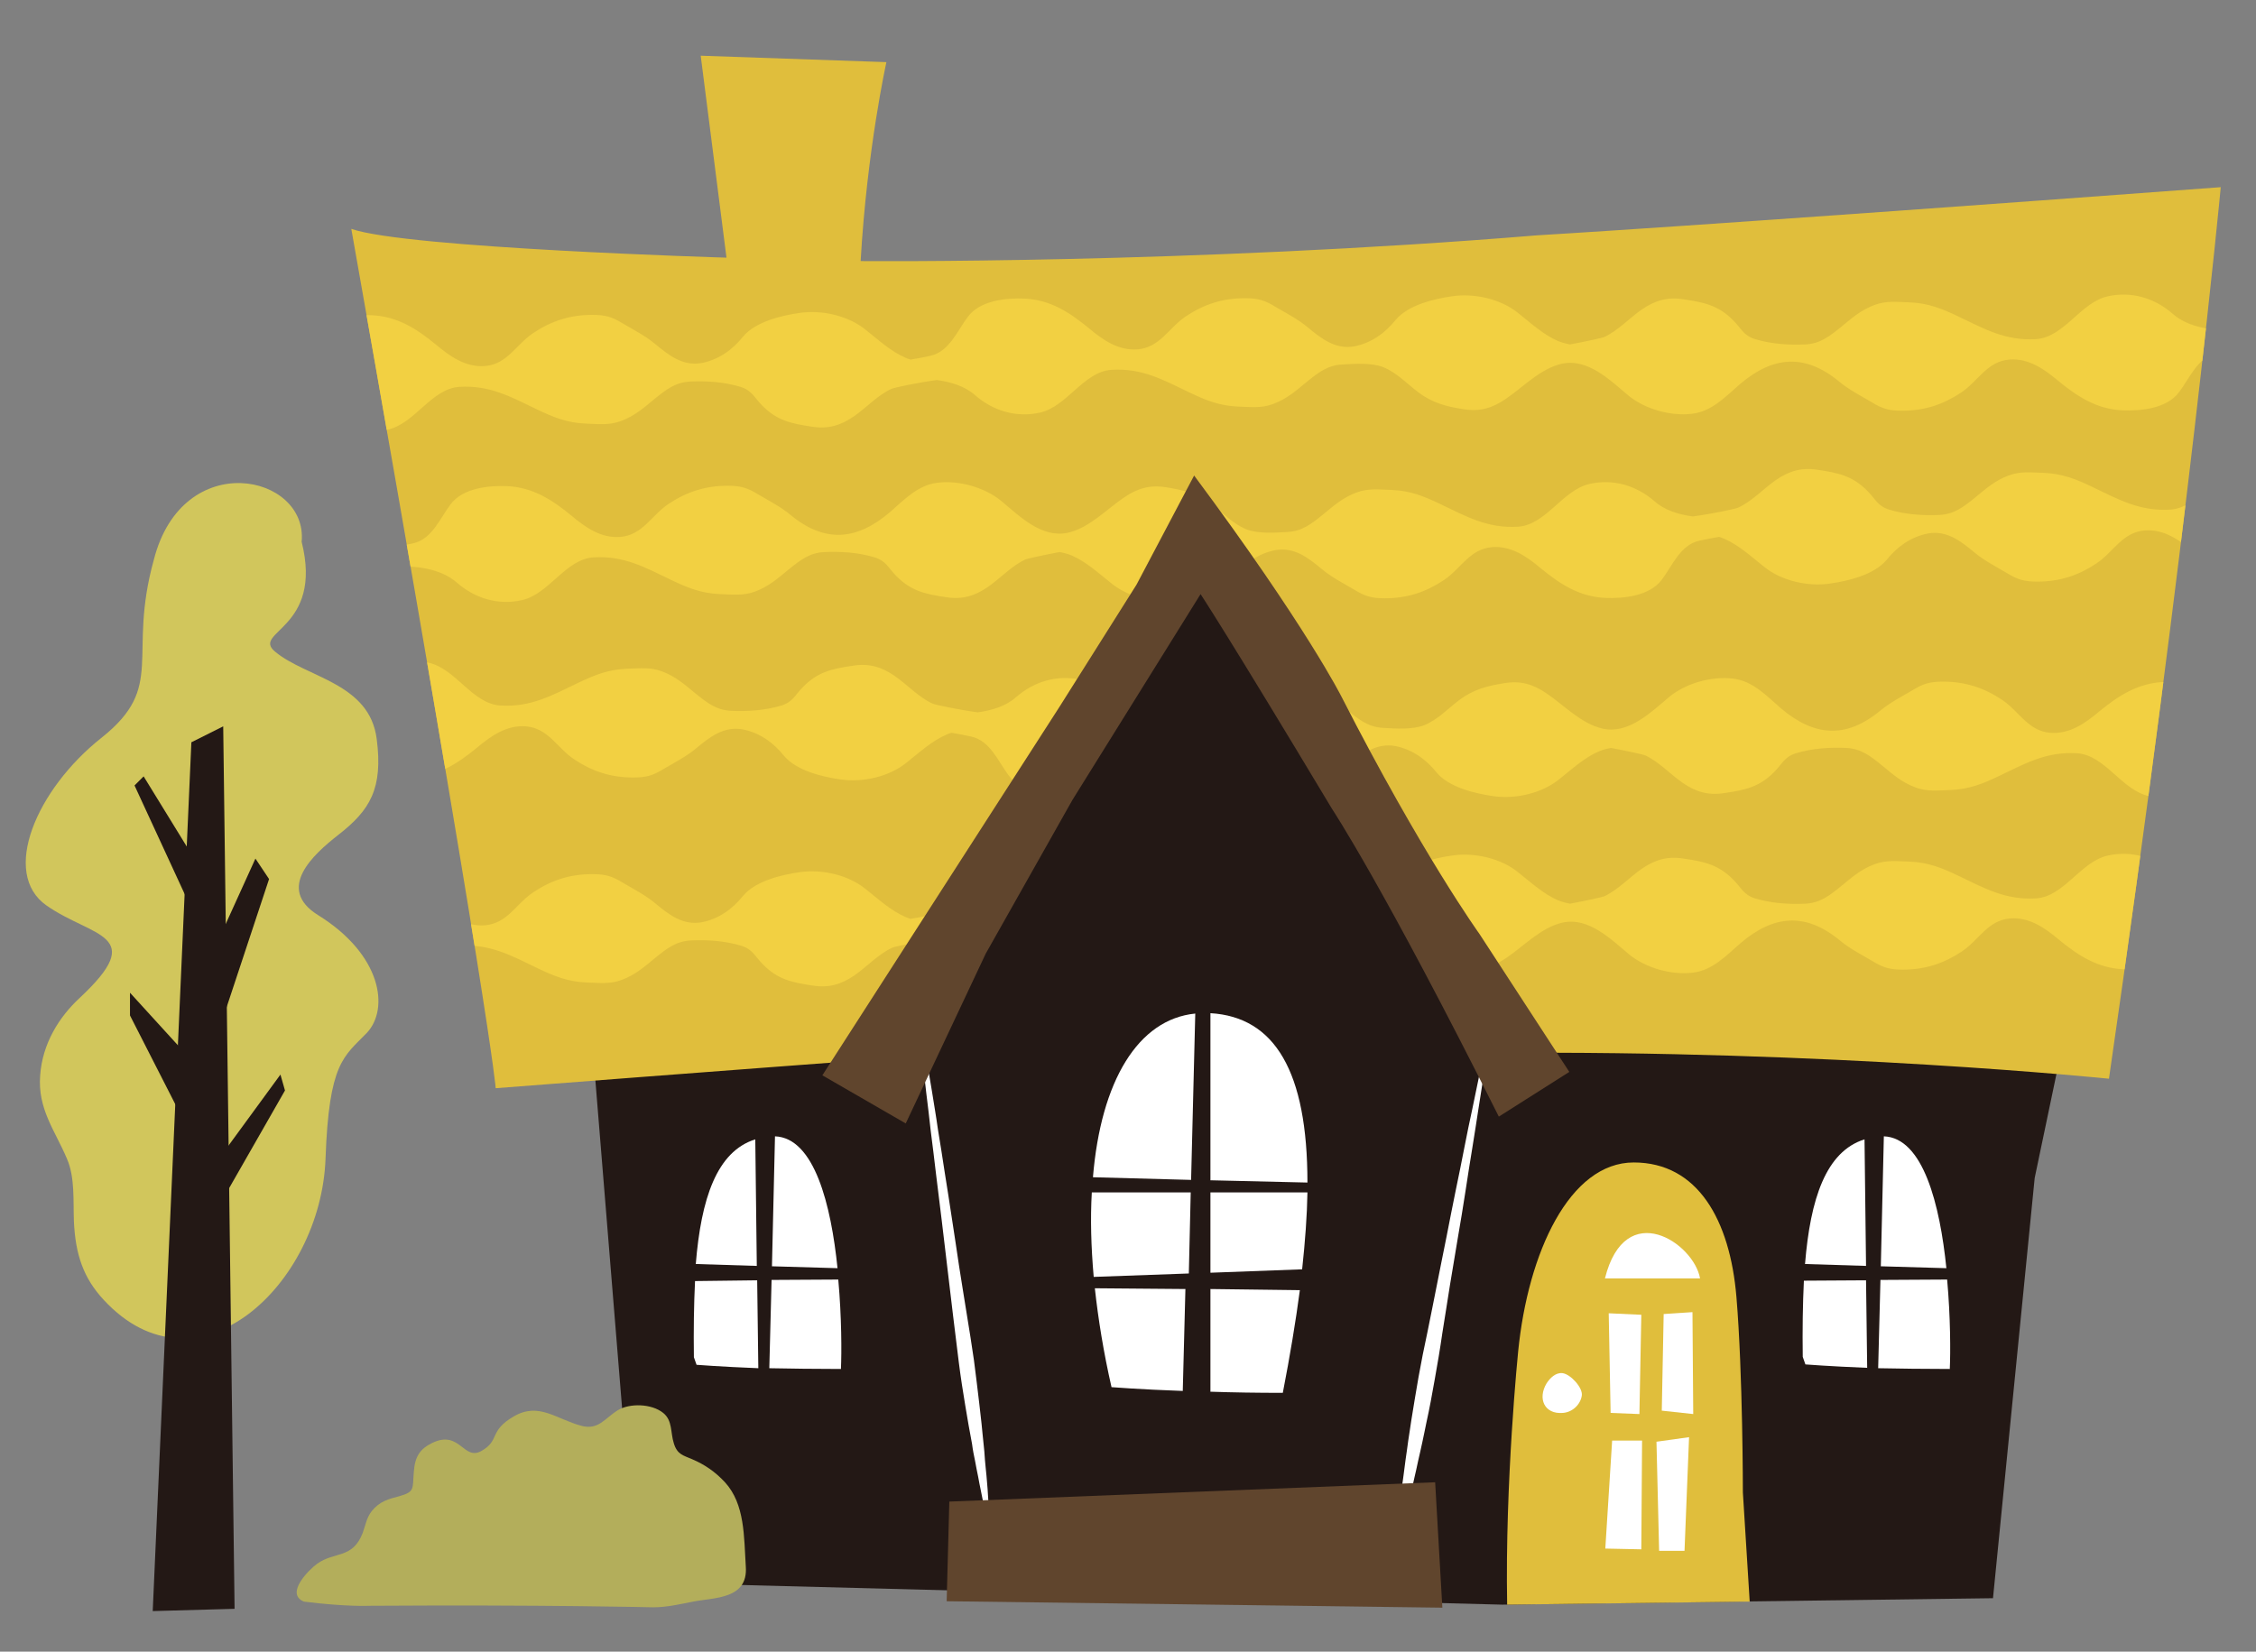 <?xml version="1.0" encoding="utf-8"?>
<!-- Generator: Adobe Illustrator 25.3.1, SVG Export Plug-In . SVG Version: 6.00 Build 0)  -->
<!DOCTYPE svg PUBLIC "-//W3C//DTD SVG 1.1//EN" "http://www.w3.org/Graphics/SVG/1.1/DTD/svg11.dtd">
<svg version="1.1" id="レイヤー_1" xmlns:x="http://ns.adobe.com/Extensibility/1.0/" xmlns:i="http://ns.adobe.com/AdobeIllustrator/10.0/" xmlns:graph="http://ns.adobe.com/Graphs/1.0/"
	 xmlns="http://www.w3.org/2000/svg" xmlns:xlink="http://www.w3.org/1999/xlink" x="0px" y="0px" viewBox="0 0 595.3 435.9"
	 style="enable-background:new 0 0 595.3 435.9;" xml:space="preserve">
<rect x="0" y="0" width="595.3" height="435.9" fill="#808080" stroke="none"/>
<style type="text/css">
	.st0{fill:#231815;}
	.st1{fill:#E0BE3C;}
	.st2{fill:#FFFFFF;}
	.st3{fill:#60452D;}
	.st4{clip-path:url(#SVGID_2_);}
	.st5{fill:#F2D042;}
	.st6{fill:#B3AE5B;}
	.st7{fill:#D1C65C;}
</style>
<g>
	<g>
		<polygon class="st0" points="156.1,272.8 167.9,417.6 396.4,423.5 525.9,421.8 536.9,310.9 545.4,270.3 316.9,112.1 183.2,257.6 
					"/>
		<path class="st1" d="M459.9,393.9c0,0,0-31.3-1.7-51.6c-1.7-20.3-10.2-35.5-27.1-35.5c-16.9,0-27.9,23.7-30.5,49.9
			c0,0-3.5,34.5-2.9,66.8l64-0.8L459.9,393.9z"/>
		<g>
			<path class="st2" d="M199.7,334.1l-0.4-33.4c-10.2,3.2-14.3,15.7-15.7,32.9L199.7,334.1z"/>
			<path class="st2" d="M203.7,334.2l17.3,0.5c-1.7-16.7-6.1-34.4-16.5-34.8L203.7,334.2z"/>
			<path class="st2" d="M203.6,337.8l-0.6,23.3c5.5,0.1,11.9,0.2,18.9,0.2c0.2-4.3,0.2-13.6-0.7-23.6L203.6,337.8z"/>
			<path class="st2" d="M199.8,337.9l-16.4,0.2c-0.3,6.2-0.4,13-0.3,20.1l0.7,2c0,0,6.2,0.5,16.3,0.9L199.8,337.9z"/>
		</g>
		<g>
			<path class="st2" d="M492.4,334.1l-0.4-33.4c-10.2,3.2-14.3,15.7-15.7,32.9L492.4,334.1z"/>
			<path class="st2" d="M496.3,334.2l17.3,0.5c-1.7-16.7-6.1-34.4-16.5-34.8L496.3,334.2z"/>
			<path class="st2" d="M496.2,337.8l-0.6,23.3c5.5,0.1,11.9,0.2,18.9,0.2c0.2-4.3,0.2-13.6-0.7-23.6L496.2,337.8z"/>
			<path class="st2" d="M492.4,337.9L476,338c-0.3,6.2-0.4,13-0.3,20.1l0.7,2c0,0,6.3,0.5,16.3,0.9L492.4,337.9z"/>
		</g>
		<g>
			<path class="st2" d="M345,314.7h-25.6v21.2l24.2-0.9C344.4,327.6,344.9,320.8,345,314.7z"/>
			<path class="st2" d="M319.4,311.5l25.6,0.6c0-29.3-8.6-43.7-25.6-44.7V311.5z"/>
			<path class="st2" d="M314.2,314.7h-26.1c-0.4,6.9-0.2,14.3,0.5,22.3l25.1-0.9L314.2,314.7z"/>
			<path class="st2" d="M314.3,311.4l1.1-43.9c-15.1,1.5-24.9,17.8-27,43.2L314.3,311.4z"/>
			<path class="st2" d="M312.8,340.2l-23.9-0.2c0.9,8.2,2.3,16.9,4.4,26.1c0,0,7.6,0.6,18.8,1L312.8,340.2z"/>
			<path class="st2" d="M319.4,340.2v27.1c5.9,0.2,12.4,0.3,19.1,0.3c1.9-9.8,3.4-18.8,4.5-27.1L319.4,340.2z"/>
		</g>
		<path class="st2" d="M393.4,271.7c0,0-0.3,2.1-0.9,5.8c-0.6,3.7-1.4,9-2.4,15.3c-0.5,3.2-1,6.6-1.6,10.2
			c-0.6,3.6-1.2,7.5-1.8,11.4c-0.6,4-1.3,8.1-2,12.2c-0.7,4.2-1.4,8.4-2.1,12.6c-0.7,4.2-1.3,8.5-2,12.6c-0.6,4.2-1.3,8.3-2,12.2
			c-0.7,4-1.4,7.8-2.2,11.4c-0.4,1.8-0.7,3.6-1.1,5.3c-0.4,1.7-0.7,3.3-1.1,4.9c-0.3,1.6-0.7,3.1-1,4.5c-0.3,1.4-0.6,2.8-1,4.1
			c-0.3,1.3-0.6,2.5-0.9,3.6c-0.3,1.1-0.5,2.1-0.8,3c-0.5,1.8-0.9,3.2-1.1,4.2c-0.3,1-0.4,1.5-0.4,1.5l-0.4-0.1c0,0,0-0.5,0.1-1.5
			c0.1-1,0.2-2.5,0.4-4.3c0.1-0.9,0.2-2,0.3-3.1c0.1-1.1,0.3-2.3,0.4-3.6c0.1-1.3,0.3-2.7,0.5-4.1c0.2-1.5,0.4-3,0.6-4.6
			c0.2-1.6,0.5-3.2,0.7-5c0.3-1.7,0.5-3.5,0.8-5.3c0.6-3.6,1.2-7.5,1.9-11.4c0.7-3.9,1.5-8,2.4-12.1c0.8-4.1,1.7-8.3,2.5-12.5
			c0.8-4.2,1.7-8.4,2.5-12.5c0.8-4.1,1.6-8.2,2.4-12.1c0.8-3.9,1.6-7.7,2.3-11.4c0.7-3.6,1.4-7,2.1-10.2c1.3-6.3,2.4-11.5,3.1-15.2
			c0.8-3.7,1.2-5.8,1.2-5.8L393.4,271.7z"/>
		<path class="st2" d="M242.4,266.9c0,0,0.3,2.1,1,5.8c0.6,3.7,1.4,8.9,2.5,15.2c0.5,3.2,1.1,6.6,1.6,10.2c0.6,3.6,1.2,7.4,1.8,11.4
			c0.6,3.9,1.3,8,1.9,12.2c0.6,4.1,1.3,8.3,1.9,12.6c0.7,4.2,1.3,8.4,2,12.5c0.7,4.1,1.3,8.2,1.9,12.2c0.5,4,1,7.8,1.4,11.4
			c0.2,1.8,0.4,3.6,0.6,5.3c0.2,1.7,0.3,3.4,0.5,5c0.2,1.6,0.3,3.1,0.4,4.6c0.1,1.5,0.3,2.8,0.4,4.1c0.1,1.3,0.2,2.5,0.3,3.6
			c0.1,1.1,0.1,2.2,0.2,3.1c0.1,1.9,0.2,3.3,0.2,4.3c0,1,0.1,1.5,0.1,1.5l-0.4,0.1c0,0-0.1-0.5-0.4-1.5c-0.2-1-0.6-2.4-0.9-4.2
			c-0.2-0.9-0.4-1.9-0.6-3c-0.2-1.1-0.5-2.3-0.7-3.6c-0.3-1.3-0.5-2.6-0.8-4.1c-0.3-1.4-0.6-2.9-0.8-4.5c-0.3-1.6-0.6-3.2-0.9-4.9
			c-0.3-1.7-0.6-3.5-0.9-5.3c-0.6-3.6-1.2-7.4-1.7-11.4c-0.5-4-1-8-1.5-12.2c-0.5-4.2-1-8.4-1.5-12.6c-0.5-4.2-1-8.4-1.5-12.6
			c-0.5-4.2-1-8.3-1.5-12.2c-0.5-4-0.9-7.8-1.4-11.4c-0.4-3.6-0.8-7.1-1.2-10.2c-0.7-6.3-1.3-11.6-1.8-15.3
			c-0.4-3.7-0.7-5.8-0.7-5.8L242.4,266.9z"/>
		<polygon class="st3" points="250.5,396.3 249.8,422.6 380.6,424.3 378.7,391.2 		"/>
		<g>
			<g>
				<defs>
					<path id="SVGID_1_" d="M184.9,14.7l6.8,53.3c0,0-84.6-2.5-99-7.6c37.2,209.9,38.1,226.8,38.1,226.8c54.2-4.2,99.9-7.6,99.9-7.6
						c84.6-137.1,84.6-137.1,84.6-137.1c65.2,112.6,78.7,135.4,78.7,135.4c88.9-0.8,162.5,6.8,162.5,6.8
						C577.5,140,586,49.4,586,49.4C448.9,59.6,405.7,62.1,405.7,62.1c-92.2,7.6-178.6,6.8-178.6,6.8c1.7-29.6,6.8-52.5,6.8-52.5
						L184.9,14.7z"/>
				</defs>
				<use xlink:href="#SVGID_1_"  style="overflow:visible;fill:#E0BE3C;"/>
				<clipPath id="SVGID_2_">
					<use xlink:href="#SVGID_1_"  style="overflow:visible;"/>
				</clipPath>
				<g class="st4">
					<path class="st5" d="M589.7,87.1c-5.5,0.2-12.1-0.5-16.4-4.3c-4.7-4.1-10.8-6-17.1-4.6c-7.2,1.6-11.5,10.8-18.9,11.3
						c-8.1,0.5-13.7-2.7-20.6-6c-4.2-2-7.8-3.5-12.8-3.7c-3.4-0.1-6.1-0.5-9.3,0.7c-3.5,1.3-5.9,3.4-8.8,5.8
						c-3.1,2.5-5.5,4.4-9.4,4.6c-4.4,0.2-9-0.1-13.3-1.4c-3.1-1-3.5-2.7-5.7-4.9c-3.9-4-7.7-4.8-13.1-5.6c-4.3-0.7-7.6,0.3-11.1,2.7
						c-3.3,2.3-6.4,5.7-10,7.3c-0.6,0.2-4.6,1.1-8.9,1.9c-1.1-0.2-2.2-0.5-3.2-0.9c-3.9-1.7-7.1-4.7-10.4-7.3
						c-4.6-3.8-11.7-5.4-17.6-4.5c-4.8,0.7-11.5,2.3-14.8,6.2c-2.8,3.5-6.4,6.1-10.9,7c-5,0.9-8.7-2-12.3-5
						c-2.5-2.1-5.6-3.7-8.5-5.4c-2.9-1.8-4.7-2.3-8.1-2.3c-5.9,0-10.8,1.6-15.6,4.8c-4.5,3-6.8,8.2-12.7,8.7
						c-5.1,0.4-9.2-2.5-12.9-5.6c-5.1-4.2-10.2-7.5-17-7.8c-4.9-0.2-11.7,0.5-14.9,4.8c-2.8,3.7-4.9,9.2-9.9,10.3
						c-1.7,0.4-3.5,0.7-5.2,1c-0.5-0.1-0.9-0.3-1.4-0.5c-3.9-1.7-7.1-4.7-10.4-7.3c-4.6-3.8-11.7-5.4-17.6-4.5
						c-4.8,0.7-11.5,2.3-14.8,6.2c-2.8,3.5-6.4,6.1-10.9,7c-5,0.9-8.7-2-12.3-5c-2.5-2.1-5.6-3.7-8.5-5.4c-2.9-1.8-4.7-2.3-8.1-2.3
						c-5.9,0-10.8,1.6-15.6,4.8c-4.5,3-6.8,8.2-12.7,8.7c-5.1,0.4-9.2-2.5-12.9-5.6c-5.1-4.2-10.2-7.5-17-7.8
						c-4.9-0.2-11.7,0.5-14.9,4.8c-2.8,3.7-4.9,9.2-9.9,10.3c-5.7,1.2-11.4,2.1-17.3,2.1c0,0-0.8,4.8-0.8,4.8
						c0.1-0.6,12.6-0.7,13.6-0.7c5.5-0.2,12.1,0.5,16.4,4.3c4.7,4.1,10.8,6,17.1,4.6c7.2-1.6,11.5-10.8,18.9-11.3
						c8.1-0.5,13.7,2.7,20.6,6c4.2,2,7.8,3.5,12.8,3.7c3.4,0.1,6.1,0.5,9.3-0.7c3.5-1.3,5.9-3.4,8.8-5.8c3.1-2.5,5.5-4.4,9.4-4.6
						c4.4-0.2,9,0.1,13.3,1.4c3.1,1,3.5,2.7,5.7,4.9c3.9,4,7.7,4.8,13.1,5.6c4.3,0.7,7.6-0.3,11.1-2.7c3.3-2.3,6.4-5.7,10-7.3
						c0.7-0.3,6.7-1.6,11.9-2.3c3.7,0.5,7.4,1.6,10.1,4c4.7,4.1,10.8,6,17.1,4.6c7.2-1.6,11.5-10.8,18.9-11.3
						c8.1-0.5,13.7,2.7,20.6,6c4.2,2,7.8,3.5,12.8,3.7c3.4,0.1,6.1,0.5,9.3-0.7c3.5-1.3,5.9-3.4,8.8-5.8c3.1-2.5,5.5-4.4,9.4-4.6
						c3.3-0.2,7.7-0.5,10.8,0.7c3.5,1.4,6.3,4.4,9.2,6.6c3.7,2.8,7.4,3.8,12,4.5c4.3,0.7,7.6-0.3,11.1-2.7c4.6-3.1,9.1-8,14.8-9.3
						c6.9-1.5,12.7,4.3,17.6,8.4c4.4,3.6,11.2,5.5,16.8,4.8c5.2-0.6,8.8-4.5,12.6-7.8c8.7-7.4,17.1-8.2,26.2-0.7
						c2.5,2.1,5.6,3.7,8.5,5.4c2.9,1.8,4.7,2.3,8.1,2.3c5.9,0,10.8-1.6,15.6-4.8c4.5-3,6.8-8.2,12.7-8.7c5.1-0.4,9.2,2.5,12.9,5.6
						c5.1,4.2,10.2,7.5,17,7.8c4.9,0.2,11.7-0.5,14.9-4.8c2.8-3.7,4.9-9.2,9.9-10.3c5.7-1.2,11.4-2.1,17.3-2.1c0,0,0.8-4.8,0.8-4.8
						C603.1,87,590.6,87,589.7,87.1z"/>
					<path class="st5" d="M589.7,234.7c-5.5,0.2-12.1-0.5-16.4-4.3c-4.7-4.1-10.8-6-17.1-4.6c-7.2,1.6-11.5,10.8-18.9,11.3
						c-8.1,0.5-13.7-2.7-20.6-6c-4.2-2-7.8-3.5-12.8-3.7c-3.4-0.1-6.1-0.5-9.3,0.7c-3.5,1.3-5.9,3.4-8.8,5.8
						c-3.1,2.5-5.5,4.4-9.4,4.6c-4.4,0.2-9-0.1-13.3-1.4c-3.1-1-3.5-2.7-5.7-4.9c-3.9-4-7.7-4.8-13.1-5.6c-4.3-0.7-7.6,0.3-11.1,2.7
						c-3.3,2.3-6.4,5.7-10,7.3c-0.6,0.2-4.6,1.1-8.9,1.9c-1.1-0.2-2.2-0.5-3.2-0.9c-3.9-1.7-7.1-4.7-10.4-7.3
						c-4.6-3.8-11.7-5.4-17.6-4.5c-4.8,0.7-11.5,2.3-14.8,6.2c-2.8,3.5-6.4,6.1-10.9,7c-5,0.9-8.7-2-12.3-5
						c-2.5-2.1-5.6-3.7-8.5-5.4c-2.9-1.8-4.7-2.3-8.1-2.3c-5.9,0-10.8,1.6-15.6,4.8c-4.5,3-6.8,8.2-12.7,8.7
						c-5.1,0.4-9.2-2.5-12.9-5.6c-5.1-4.2-10.2-7.5-17-7.8c-4.9-0.2-11.7,0.5-14.9,4.8c-2.8,3.7-4.9,9.2-9.9,10.3
						c-1.7,0.4-3.5,0.7-5.2,1c-0.5-0.1-0.9-0.3-1.4-0.5c-3.9-1.7-7.1-4.7-10.4-7.3c-4.6-3.8-11.7-5.4-17.6-4.5
						c-4.8,0.7-11.5,2.3-14.8,6.2c-2.8,3.5-6.4,6.1-10.9,7c-5,0.9-8.7-2-12.3-5c-2.5-2.1-5.6-3.7-8.5-5.4c-2.9-1.8-4.7-2.3-8.1-2.3
						c-5.9,0-10.8,1.6-15.6,4.8c-4.5,3-6.8,8.2-12.7,8.7c-5.1,0.4-9.2-2.5-12.9-5.6c-5.1-4.2-10.2-7.5-17-7.8
						c-4.9-0.2-11.7,0.5-14.9,4.8c-2.8,3.7-4.9,9.2-9.9,10.3c-5.7,1.2-11.4,2.1-17.3,2.1c0,0-0.8,4.8-0.8,4.8
						C55.5,252.1,68,252,69,252c5.5-0.2,12.1,0.5,16.4,4.3c4.7,4.1,10.8,6,17.1,4.6c7.2-1.6,11.5-10.8,18.9-11.3
						c8.1-0.5,13.7,2.7,20.6,6c4.2,2,7.8,3.5,12.8,3.7c3.4,0.1,6.1,0.5,9.3-0.7c3.5-1.3,5.9-3.4,8.8-5.8c3.1-2.5,5.5-4.4,9.4-4.6
						c4.4-0.2,9,0.1,13.3,1.4c3.1,1,3.5,2.7,5.7,4.9c3.9,4,7.7,4.8,13.1,5.6c4.3,0.7,7.6-0.3,11.1-2.7c3.3-2.3,6.4-5.7,10-7.3
						c0.7-0.3,6.7-1.6,11.9-2.3c3.7,0.5,7.4,1.6,10.1,4c4.7,4.1,10.8,6,17.1,4.6c7.2-1.6,11.5-10.8,18.9-11.3
						c8.1-0.5,13.7,2.7,20.6,6c4.2,2,7.8,3.5,12.8,3.7c3.4,0.1,6.1,0.5,9.3-0.7c3.5-1.3,5.9-3.4,8.8-5.8c3.1-2.5,5.5-4.4,9.4-4.6
						c3.3-0.2,7.7-0.5,10.8,0.7c3.5,1.4,6.3,4.4,9.2,6.6c3.7,2.8,7.4,3.8,12,4.5c4.3,0.7,7.6-0.3,11.1-2.7c4.6-3.1,9.1-8,14.8-9.3
						c6.9-1.5,12.7,4.3,17.6,8.4c4.4,3.6,11.2,5.5,16.8,4.8c5.2-0.6,8.8-4.5,12.6-7.8c8.7-7.4,17.1-8.2,26.2-0.7
						c2.5,2.1,5.6,3.7,8.5,5.4c2.9,1.8,4.7,2.3,8.1,2.3c5.9,0,10.8-1.6,15.6-4.8c4.5-3,6.8-8.2,12.7-8.7c5.1-0.4,9.2,2.5,12.9,5.6
						c5.1,4.2,10.2,7.5,17,7.8c4.9,0.2,11.7-0.5,14.9-4.8c2.8-3.7,4.9-9.2,9.9-10.3c5.7-1.2,11.4-2.1,17.3-2.1c0,0,0.8-4.8,0.8-4.8
						C603.1,234.6,590.6,234.7,589.7,234.7z"/>
					<path class="st5" d="M104.2,149.5c5.5-0.2,12.1,0.5,16.4,4.3c4.7,4.1,10.8,6,17.1,4.6c7.2-1.6,11.5-10.8,18.9-11.3
						c8.1-0.5,13.7,2.7,20.6,6c4.2,2,7.8,3.5,12.8,3.7c3.4,0.1,6.1,0.5,9.3-0.7c3.5-1.3,5.9-3.4,8.8-5.8c3.1-2.5,5.5-4.4,9.4-4.6
						c4.4-0.2,9,0.1,13.3,1.4c3.1,1,3.5,2.7,5.7,4.9c3.9,4,7.7,4.8,13.1,5.6c4.3,0.7,7.6-0.3,11.1-2.7c3.3-2.3,6.4-5.7,10-7.3
						c0.6-0.2,4.6-1.1,8.9-1.9c1.1,0.2,2.2,0.5,3.2,0.9c3.9,1.7,7.1,4.7,10.4,7.3c4.6,3.8,11.7,5.4,17.6,4.5
						c4.8-0.7,11.5-2.3,14.8-6.2c2.8-3.5,6.4-6.1,10.9-7c5-0.9,8.7,2,12.3,5c2.5,2.1,5.6,3.7,8.5,5.4c2.9,1.8,4.7,2.3,8.1,2.3
						c5.9,0,10.8-1.6,15.6-4.8c4.5-3,6.8-8.2,12.7-8.7c5.1-0.4,9.2,2.5,12.9,5.6c5.1,4.2,10.2,7.5,17,7.8c4.9,0.2,11.7-0.5,14.9-4.8
						c2.8-3.7,4.9-9.2,9.9-10.3c1.7-0.4,3.5-0.7,5.2-1c0.5,0.1,0.9,0.3,1.4,0.5c3.9,1.7,7.1,4.7,10.4,7.3c4.6,3.8,11.7,5.4,17.6,4.5
						c4.8-0.7,11.5-2.3,14.8-6.2c2.8-3.5,6.4-6.1,10.9-7c5-0.9,8.7,2,12.3,5c2.5,2.1,5.6,3.7,8.5,5.4c2.9,1.8,4.7,2.3,8.1,2.3
						c5.9,0,10.8-1.6,15.6-4.8c4.5-3,6.8-8.2,12.7-8.7c5.1-0.4,9.2,2.5,12.9,5.6c5.1,4.2,10.2,7.5,17,7.8c4.9,0.2,11.7-0.5,14.9-4.8
						c2.8-3.7,4.9-9.2,9.9-10.3c5.7-1.2,11.4-2.1,17.3-2.1c0,0,0.8-4.8,0.8-4.8c-0.1,0.6-12.6,0.7-13.6,0.7
						c-5.5,0.2-12.1-0.5-16.4-4.3c-4.7-4.1-10.8-6-17.1-4.6c-7.2,1.6-11.5,10.8-18.9,11.3c-8.1,0.5-13.7-2.7-20.6-6
						c-4.2-2-7.8-3.5-12.8-3.7c-3.4-0.1-6.1-0.5-9.3,0.7c-3.5,1.3-5.9,3.4-8.8,5.8c-3.1,2.5-5.5,4.4-9.4,4.6
						c-4.4,0.2-9-0.1-13.3-1.4c-3.1-1-3.5-2.7-5.7-4.9c-3.9-4-7.7-4.8-13.1-5.6c-4.3-0.7-7.6,0.3-11.1,2.7c-3.3,2.3-6.4,5.7-10,7.3
						c-0.7,0.3-6.7,1.6-11.9,2.3c-3.7-0.5-7.4-1.6-10.1-4c-4.7-4.1-10.8-6-17.1-4.6c-7.2,1.6-11.5,10.8-18.9,11.3
						c-8.1,0.5-13.7-2.7-20.6-6c-4.2-2-7.8-3.5-12.8-3.7c-3.4-0.1-6.1-0.5-9.3,0.7c-3.5,1.3-5.9,3.4-8.8,5.8
						c-3.1,2.5-5.5,4.4-9.4,4.6c-3.3,0.2-7.7,0.5-10.8-0.7c-3.5-1.4-6.3-4.4-9.2-6.6c-3.7-2.8-7.4-3.8-12-4.5
						c-4.3-0.7-7.6,0.3-11.1,2.7c-4.6,3.1-9.1,8-14.8,9.3c-6.9,1.5-12.7-4.3-17.6-8.4c-4.4-3.6-11.2-5.5-16.8-4.8
						c-5.2,0.6-8.8,4.5-12.6,7.8c-8.7,7.4-17.1,8.2-26.2,0.7c-2.5-2.1-5.6-3.7-8.5-5.4c-2.9-1.8-4.7-2.3-8.1-2.3
						c-5.9,0-10.8,1.6-15.6,4.8c-4.5,3-6.8,8.2-12.7,8.7c-5.1,0.4-9.2-2.5-12.9-5.6c-5.1-4.2-10.2-7.5-17-7.8
						c-4.9-0.2-11.7,0.5-14.9,4.8c-2.8,3.7-4.9,9.2-9.9,10.3c-5.7,1.2-11.4,2.1-17.3,2.1c0,0-0.8,4.8-0.8,4.8
						C90.7,149.6,103.3,149.6,104.2,149.5z"/>
					<path class="st5" d="M600.5,201.2c-5.5-0.2-12.1,0.5-16.4,4.3c-4.7,4.1-10.8,6-17.1,4.6c-7.2-1.6-11.5-10.8-18.9-11.3
						c-8.1-0.5-13.7,2.7-20.6,6c-4.2,2-7.8,3.5-12.8,3.7c-3.4,0.1-6.1,0.5-9.3-0.7c-3.5-1.3-5.9-3.4-8.8-5.8
						c-3.1-2.5-5.5-4.4-9.4-4.6c-4.4-0.2-9,0.1-13.3,1.4c-3.1,1-3.5,2.7-5.7,4.9c-3.9,4-7.7,4.8-13.1,5.6c-4.3,0.7-7.6-0.3-11.1-2.7
						c-3.3-2.3-6.4-5.7-10-7.3c-0.6-0.2-4.6-1.1-8.9-1.9c-1.1,0.2-2.2,0.5-3.2,0.9c-3.9,1.7-7.1,4.7-10.4,7.3
						c-4.6,3.8-11.7,5.4-17.6,4.5c-4.8-0.7-11.5-2.3-14.8-6.2c-2.8-3.5-6.4-6.1-10.9-7c-5-0.9-8.7,2-12.3,5
						c-2.5,2.1-5.6,3.7-8.5,5.4c-2.9,1.8-4.7,2.3-8.1,2.3c-5.9,0-10.8-1.6-15.6-4.8c-4.5-3-6.8-8.2-12.7-8.7
						c-5.1-0.4-9.2,2.5-12.9,5.6c-5.1,4.2-10.2,7.5-17,7.8c-4.9,0.2-11.7-0.5-14.9-4.8c-2.8-3.7-4.9-9.2-9.9-10.3
						c-1.7-0.4-3.5-0.7-5.2-1c-0.5,0.1-0.9,0.3-1.4,0.5c-3.9,1.7-7.1,4.7-10.4,7.3c-4.6,3.8-11.7,5.4-17.6,4.5
						c-4.8-0.7-11.5-2.3-14.8-6.2c-2.8-3.5-6.4-6.1-10.9-7c-5-0.9-8.7,2-12.3,5c-2.5,2.1-5.6,3.7-8.5,5.4c-2.9,1.8-4.7,2.3-8.1,2.3
						c-5.9,0-10.8-1.6-15.6-4.8c-4.5-3-6.8-8.2-12.7-8.7c-5.1-0.4-9.2,2.5-12.9,5.6c-5.1,4.2-10.2,7.5-17,7.8
						c-4.9,0.2-11.7-0.5-14.9-4.8c-2.8-3.7-4.9-9.2-9.9-10.3c-5.7-1.2-11.4-2.1-17.3-2.1c0,0-0.8-4.8-0.8-4.8
						c0.1,0.6,12.6,0.7,13.6,0.7c5.5,0.2,12.1-0.5,16.4-4.3c4.7-4.1,10.8-6,17.1-4.6c7.2,1.6,11.5,10.8,18.9,11.3
						c8.1,0.5,13.7-2.7,20.6-6c4.2-2,7.8-3.5,12.8-3.7c3.4-0.1,6.1-0.5,9.3,0.7c3.5,1.3,5.9,3.4,8.8,5.8c3.1,2.5,5.5,4.4,9.4,4.6
						c4.4,0.2,9-0.1,13.3-1.4c3.1-1,3.5-2.7,5.7-4.9c3.9-4,7.7-4.8,13.1-5.6c4.3-0.7,7.6,0.3,11.1,2.7c3.3,2.3,6.4,5.7,10,7.3
						c0.7,0.3,6.7,1.6,11.9,2.3c3.7-0.5,7.4-1.6,10.1-4c4.7-4.1,10.8-6,17.1-4.6c7.2,1.6,11.5,10.8,18.9,11.3
						c8.1,0.5,13.7-2.7,20.6-6c4.2-2,7.8-3.5,12.8-3.7c3.4-0.1,6.1-0.5,9.3,0.7c3.5,1.3,5.9,3.4,8.8,5.8c3.1,2.5,5.5,4.4,9.4,4.6
						c3.3,0.2,7.7,0.5,10.8-0.7c3.5-1.4,6.3-4.4,9.2-6.6c3.7-2.8,7.4-3.8,12-4.5c4.3-0.7,7.6,0.3,11.1,2.7c4.6,3.1,9.1,8,14.8,9.3
						c6.9,1.5,12.7-4.3,17.6-8.4c4.4-3.6,11.2-5.5,16.8-4.8c5.2,0.6,8.8,4.5,12.6,7.8c8.7,7.4,17.1,8.2,26.2,0.7
						c2.5-2.1,5.6-3.7,8.5-5.4c2.9-1.8,4.7-2.3,8.1-2.3c5.9,0,10.8,1.6,15.6,4.8c4.5,3,6.8,8.2,12.7,8.7c5.1,0.4,9.2-2.5,12.9-5.6
						c5.1-4.2,10.2-7.5,17-7.8c4.9-0.2,11.7,0.5,14.9,4.8c2.8,3.7,4.9,9.2,9.9,10.3c5.7,1.2,11.4,2.1,17.3,2.1c0,0,0.8,4.8,0.8,4.8
						C613.9,201.3,601.4,201.2,600.5,201.2z"/>
				</g>
			</g>
		</g>
		<path class="st3" d="M239,296.5l-22-12.7l62.6-97.3l20.3-32.2l15.2-28.8c29.6,39.8,38.9,58.4,38.9,58.4
			c21.2,41.5,36.4,62.6,36.4,62.6l23.7,36.4l-18.6,11.8c-30.5-60.9-44-81.2-44-81.2c-27.9-46.5-34.7-56.7-34.7-56.7L283,211.1
			l-22.9,40.6L239,296.5z"/>
		<path class="st2" d="M417.4,368.3c-0.3,2.2-2.3,4.4-5,4.6c-4.9,0.4-6.7-3.8-4.3-7.8c0.9-1.4,2.4-2.9,4.2-2.7
			C414.5,362.7,417.7,366.3,417.4,368.3z"/>
		<path class="st2" d="M423.5,337.4h25.1C447,328.1,428.9,315.9,423.5,337.4z"/>
		<polygon class="st2" points="439,346.8 446.6,346.3 446.8,373.2 438.5,372.3 		"/>
		<polygon class="st2" points="433.1,347 424.5,346.6 425,372.9 432.6,373.2 		"/>
		<polygon class="st2" points="437.1,380.5 437.8,409.3 444.5,409.3 445.7,379.3 		"/>
		<polygon class="st2" points="425.4,380.2 433.3,380.2 433.1,408.9 423.6,408.7 		"/>
	</g>
	<path class="st6" d="M172.3,424.2c3.7,0,7-0.8,10.6-1.5c5.6-1.1,14.5-0.6,13.9-9.2c-0.5-7.9-0.2-16.5-5.5-22.3
		c-2.6-2.8-5.4-4.7-8.7-6.1c-2.3-1-3.9-1.2-4.8-4.2c-0.9-2.8-0.3-6-2.8-8c-3.1-2.5-8.9-2.6-12-0.7c-3.5,2.2-5.1,5.3-9.6,4.1
		c-6.7-1.8-11.2-6.3-17.8-2.5c-6.7,3.9-3.6,6.3-8.5,9.1c-4.8,2.8-5.7-5.6-13-2.1c-3.3,1.6-4.6,3.6-4.9,7.6c-0.4,4.5,0.4,5.3-3.9,6.5
		c-2.7,0.7-5.1,1.3-7.2,3.9c-1.4,1.8-1.6,3.6-2.4,5.8c-2.7,6.9-7.4,4.8-12,8.1c-2.1,1.5-8.6,7.9-3.5,10c11.2,1.4,17.2,1.1,17.2,1.1
		C143.9,423.5,172.3,424.2,172.3,424.2z"/>
	<g>
		<path class="st7" d="M79.6,143c1.7-17.9-31.4-25-39,4.7c-7.1,25.6,3.3,33.4-13.8,47c-17.2,13.6-26.7,35.8-14.5,44.3
			c12.2,8.5,26.9,7.4,8.7,24.4c-5.4,5-9.8,12-10.4,20.4c-0.7,8.9,3.9,14.5,7.1,22.1c2.1,4.9,1.6,11,1.8,16.4
			c0.4,8.8,2.5,15,7.9,20.8c24.7,26.6,57.3-4.1,58.5-37.3c0.9-25.4,4.8-26.9,10.9-33.2c6-6.4,3.9-20.7-12.9-31.1
			c-11.2-7-1.2-16,5.3-21.1c8.5-6.6,11.9-12.3,10.2-25.4c-1.9-14.8-18.5-16.1-26.8-23C66.2,166.7,85.4,166.1,79.6,143z"/>
		<g>
			<polygon class="st0" points="50.5,195.9 40.3,425.2 61.9,424.6 58.9,191.7 			"/>
			<polygon class="st0" points="50.5,225.4 37.9,204.9 35.5,207.3 50.5,239.8 			"/>
			<polygon class="st0" points="56.5,250.6 67.4,226.6 71,232 55.9,277.6 			"/>
			<polygon class="st0" points="52.9,282.4 34.3,262 34.3,268 49.3,297.4 			"/>
			<polygon class="st0" points="54.7,310 74,283.6 75.2,287.8 52.9,326.8 			"/>
		</g>
	</g>
</g>
</svg>
